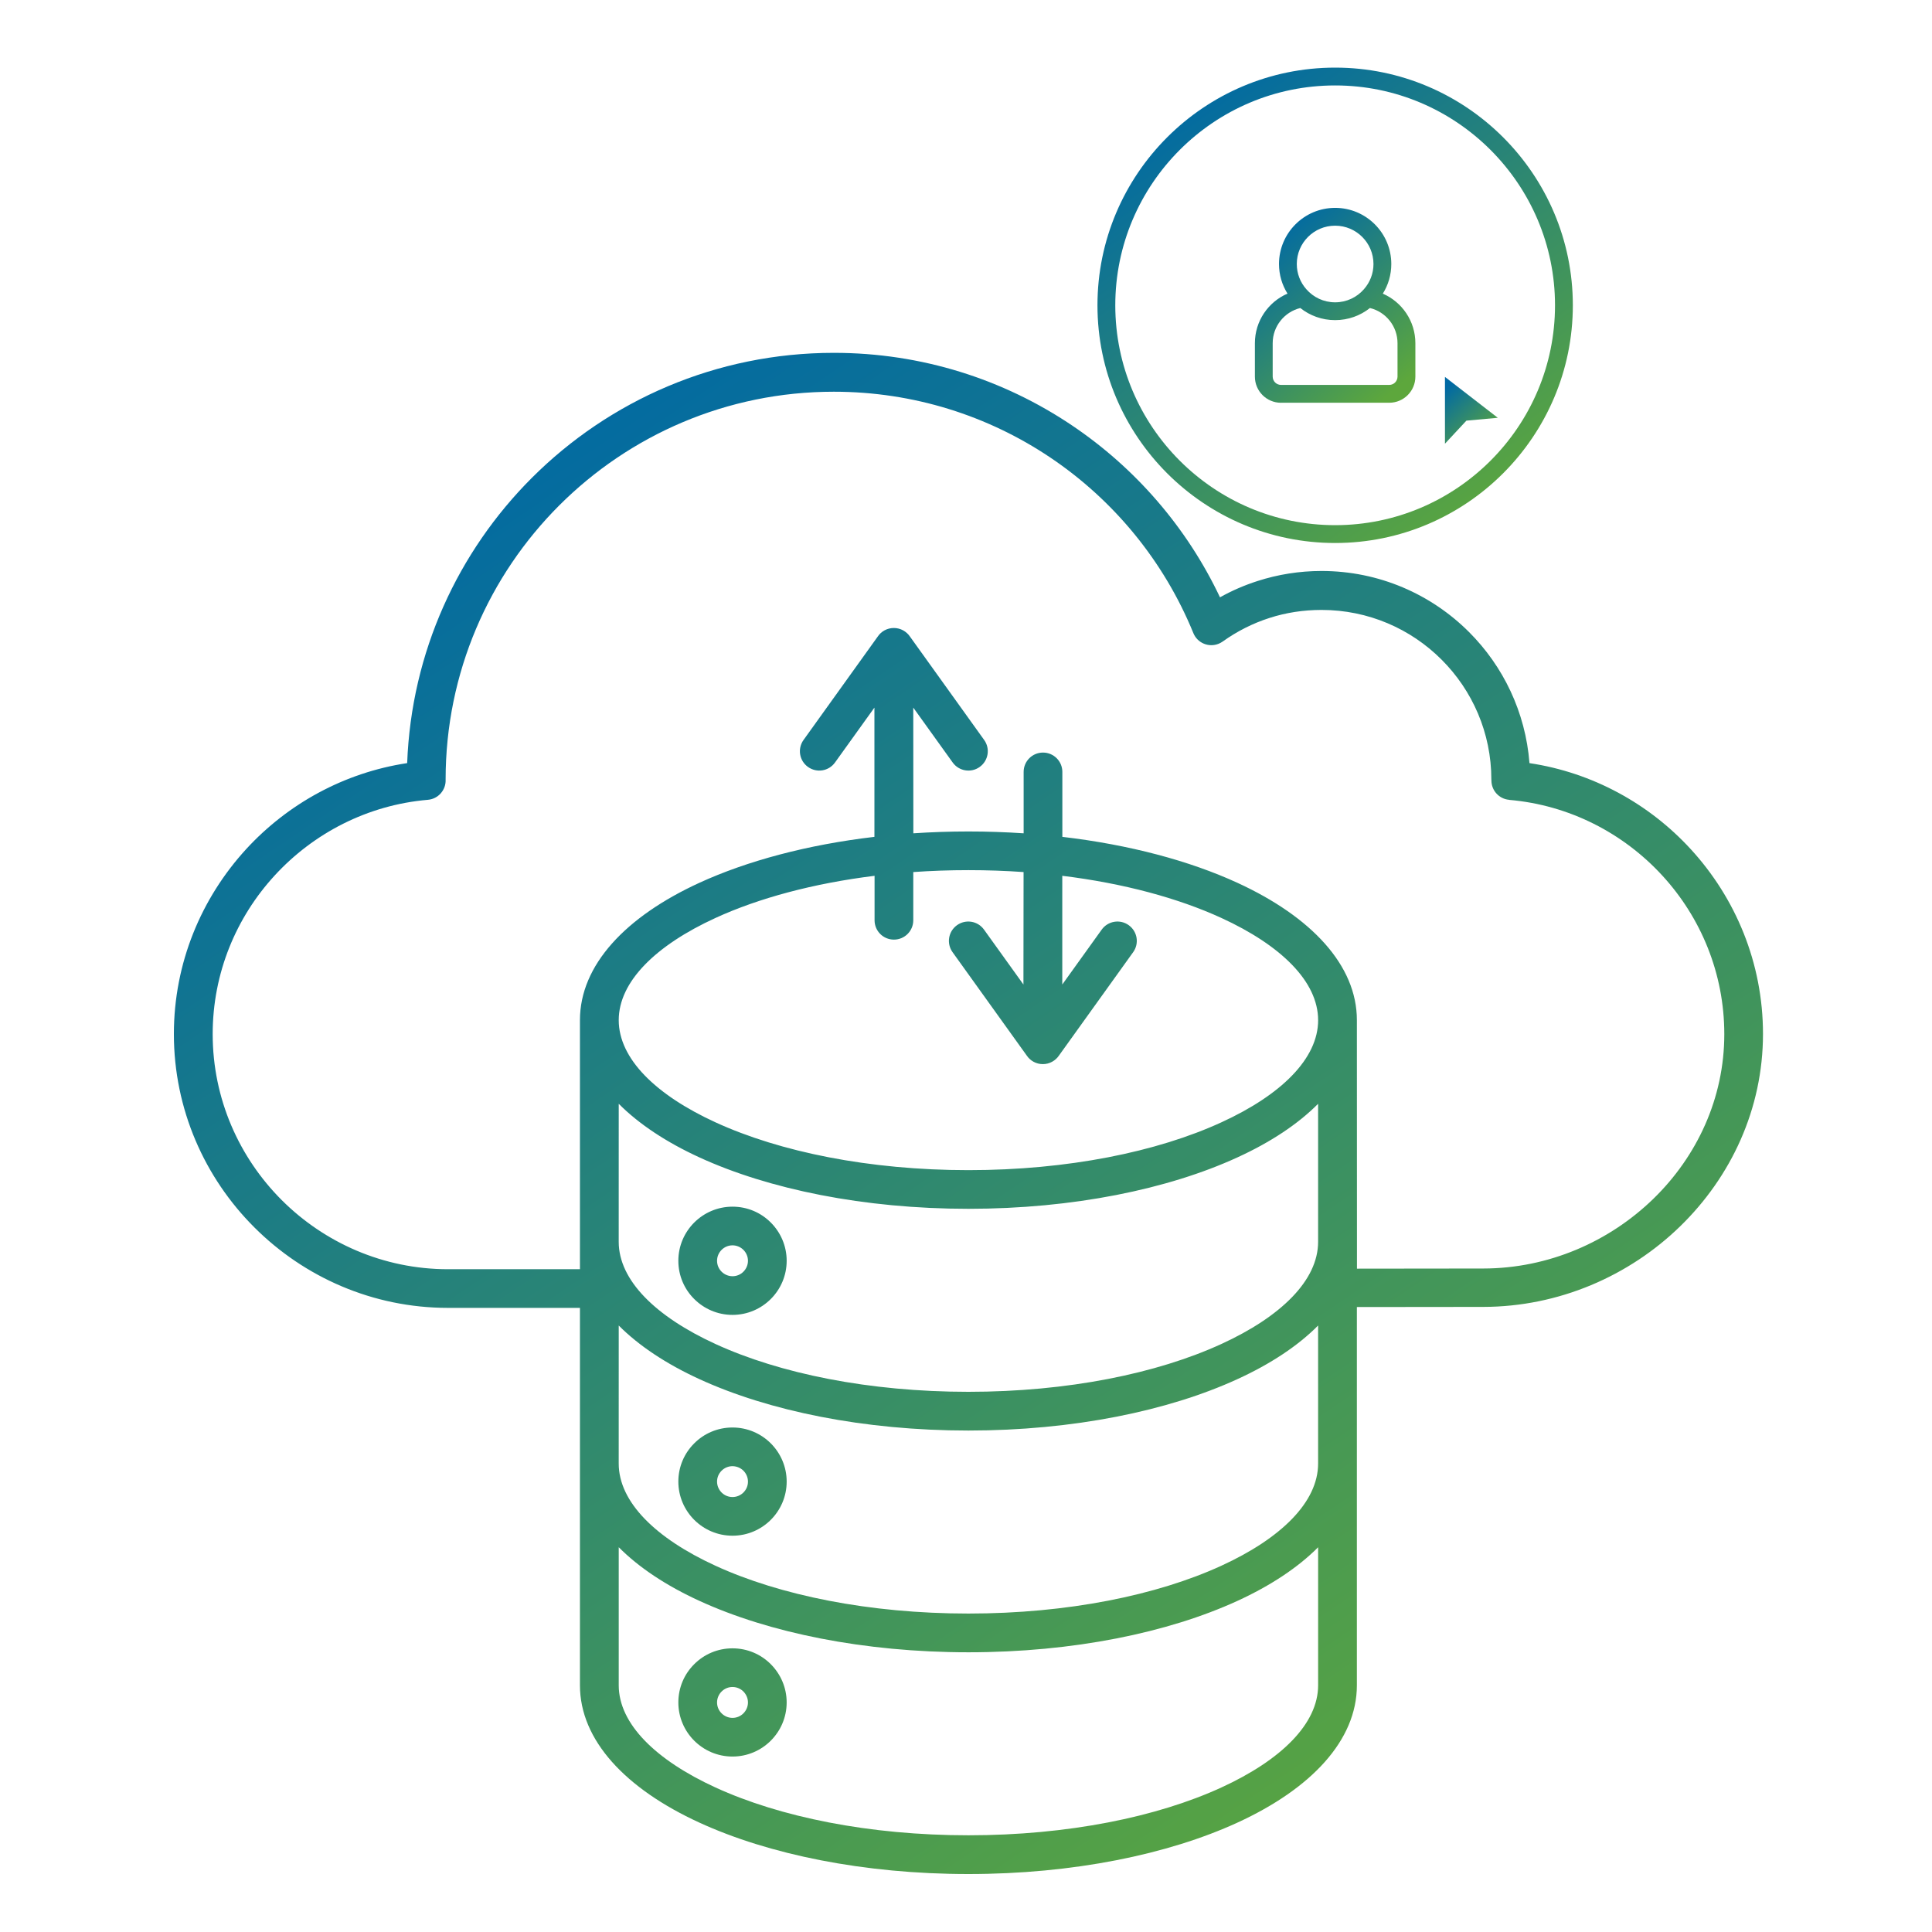 <svg width="200" height="200" viewBox="0 0 200 200" fill="none" xmlns="http://www.w3.org/2000/svg">
<path fill-rule="evenodd" clip-rule="evenodd" d="M75.828 170.635C77.376 170.635 78.778 171.258 79.791 172.277C80.803 173.289 81.435 174.689 81.435 176.236C81.435 177.783 80.803 179.183 79.791 180.195C78.778 181.207 77.376 181.837 75.828 181.837C74.28 181.837 72.878 181.207 71.865 180.195C70.853 179.183 70.222 177.783 70.222 176.236C70.222 174.689 70.845 173.289 71.865 172.277C72.878 171.258 74.28 170.635 75.828 170.635ZM136.451 105.605C136.451 101.616 132.62 97.863 126.434 95.025C121.958 92.972 116.307 91.44 109.967 90.663V101.917L114.047 96.235C114.693 95.333 115.948 95.128 116.843 95.773C117.745 96.418 117.951 97.672 117.305 98.567L109.629 109.263C109.27 109.799 108.653 110.158 107.956 110.158C107.259 110.158 106.643 109.806 106.283 109.263L98.607 98.567C97.962 97.665 98.167 96.419 99.07 95.773C99.972 95.128 101.22 95.333 101.866 96.235L105.946 101.917L105.96 90.275C104.104 90.143 102.196 90.077 100.251 90.077C98.306 90.077 96.398 90.143 94.542 90.275V95.267C94.542 96.375 93.647 97.269 92.538 97.269C91.43 97.269 90.535 96.375 90.535 95.267V90.663C84.195 91.448 78.544 92.973 74.068 95.026C67.882 97.863 64.051 101.617 64.051 105.605C64.051 109.593 67.882 113.347 74.068 116.184C80.731 119.242 89.985 121.133 100.252 121.133C110.526 121.133 119.78 119.242 126.436 116.184C132.63 113.347 136.453 109.593 136.453 105.605L136.451 105.605ZM60.036 105.605V131.389H46.38C39.68 131.389 33.589 128.647 29.172 124.241C24.754 119.827 22.017 113.742 22.017 107.048C22.017 100.729 24.453 94.959 28.438 90.626C32.459 86.249 38.051 83.331 44.289 82.796C45.367 82.708 46.182 81.777 46.13 80.699C46.13 69.614 50.629 59.577 57.901 52.311C65.173 45.046 75.219 40.551 86.315 40.551C94.607 40.551 102.312 43.059 108.704 47.348C115.294 51.769 120.497 58.096 123.535 65.537C123.953 66.564 125.12 67.055 126.147 66.644C126.294 66.586 126.433 66.505 126.565 66.417C128.04 65.361 129.677 64.526 131.423 63.968C133.104 63.426 134.909 63.14 136.802 63.14C141.66 63.14 146.056 65.105 149.233 68.287C152.418 71.469 154.385 75.86 154.385 80.706C154.385 80.853 154.392 80.758 154.392 80.706V80.772C154.378 81.828 155.185 82.708 156.227 82.796V82.803C162.464 83.338 168.056 86.256 172.078 90.633C176.062 94.966 178.499 100.743 178.499 107.056C178.499 113.691 175.666 119.71 171.168 124.087C166.589 128.544 160.307 131.309 153.548 131.316L140.472 131.331V128.566L140.464 105.605C140.464 99.916 135.739 94.901 128.099 91.389C123.153 89.116 116.923 87.445 109.974 86.631V79.908C109.974 78.801 109.079 77.906 107.971 77.906C106.862 77.906 105.967 78.801 105.967 79.908V86.264C104.103 86.139 102.195 86.074 100.258 86.074C98.321 86.074 96.413 86.139 94.549 86.264L94.541 73.251L98.621 78.933C99.267 79.834 100.522 80.04 101.417 79.394C102.32 78.749 102.525 77.496 101.88 76.601L94.204 65.904C93.844 65.369 93.228 65.01 92.531 65.01C91.834 65.01 91.217 65.362 90.858 65.904L83.182 76.601C82.536 77.503 82.742 78.749 83.644 79.394C84.547 80.04 85.794 79.834 86.44 78.933L90.52 73.251V86.631C83.571 87.445 77.341 89.123 72.395 91.389C64.763 94.894 60.036 99.908 60.036 105.605ZM60.036 135.393V174.462C60.036 180.151 64.762 185.173 72.401 188.677C79.571 191.969 89.419 194 100.25 194C111.081 194 120.93 191.969 128.098 188.677C135.737 185.173 140.463 180.158 140.463 174.462V135.304L153.54 135.29C161.377 135.282 168.657 132.086 173.947 126.932C179.194 121.822 182.504 114.791 182.504 107.033C182.504 99.68 179.664 92.957 175.019 87.898C170.726 83.221 164.885 79.98 158.331 78.998C157.92 73.712 155.609 68.961 152.072 65.427C148.161 61.52 142.767 59.108 136.801 59.108C134.511 59.108 132.295 59.467 130.197 60.141C128.824 60.581 127.518 61.146 126.293 61.835C122.866 54.599 117.531 48.44 110.934 44.012C103.896 39.283 95.428 36.526 86.32 36.526C74.117 36.526 63.065 41.468 55.066 49.459C47.434 57.084 42.583 67.48 42.15 78.997C35.605 79.987 29.778 83.228 25.492 87.891C20.84 92.964 18 99.687 18 107.04C18 114.841 21.192 121.931 26.336 127.063C31.48 132.202 38.577 135.391 46.377 135.391L60.036 135.393ZM64.051 114.263C66.143 116.367 68.982 118.244 72.402 119.813C79.572 123.105 89.42 125.135 100.25 125.135C111.081 125.135 120.93 123.105 128.099 119.813C131.526 118.244 134.366 116.367 136.45 114.263V128.552C136.45 132.54 132.619 136.294 126.433 139.131C119.77 142.189 110.516 144.08 100.249 144.08C89.975 144.08 80.721 142.189 74.065 139.131C67.879 136.294 64.049 132.54 64.049 128.552L64.051 114.263ZM64.051 137.217C66.143 139.321 68.982 141.198 72.402 142.767C79.572 146.059 89.42 148.089 100.25 148.089C111.081 148.089 120.93 146.059 128.099 142.767C131.526 141.198 134.366 139.321 136.45 137.217V151.506C136.45 155.494 132.619 159.248 126.433 162.085C119.77 165.143 110.516 167.034 100.249 167.034C89.975 167.034 80.721 165.143 74.065 162.085C67.879 159.248 64.049 155.494 64.049 151.506L64.051 137.217ZM64.051 160.171V174.46C64.051 178.449 67.882 182.202 74.068 185.04C80.731 188.097 89.985 189.988 100.252 189.988C110.525 189.988 119.78 188.097 126.436 185.04C132.622 182.202 136.452 178.449 136.452 174.46V160.171C134.361 162.275 131.521 164.152 128.101 165.721C120.932 169.013 111.084 171.044 100.253 171.044C89.422 171.044 79.573 169.013 72.405 165.721C68.978 164.152 66.145 162.275 64.054 160.171H64.051ZM75.829 124.914C74.281 124.914 72.879 125.545 71.866 126.556C70.853 127.568 70.222 128.968 70.222 130.515C70.222 132.062 70.846 133.463 71.866 134.474C72.879 135.486 74.281 136.117 75.829 136.117C77.377 136.117 78.779 135.486 79.792 134.474C80.805 133.463 81.436 132.062 81.436 130.515C81.436 128.968 80.804 127.568 79.792 126.556C78.779 125.537 77.377 124.914 75.829 124.914ZM76.959 129.386C76.673 129.1 76.269 128.917 75.829 128.917C75.389 128.917 74.993 129.093 74.699 129.386C74.413 129.672 74.229 130.075 74.229 130.515C74.229 130.955 74.405 131.351 74.699 131.644C74.985 131.93 75.389 132.114 75.829 132.114C76.269 132.114 76.666 131.938 76.959 131.644C77.245 131.358 77.429 130.955 77.429 130.515C77.429 130.075 77.245 129.672 76.959 129.386ZM75.829 147.774C77.377 147.774 78.779 148.404 79.792 149.416C80.804 150.428 81.436 151.828 81.436 153.375C81.436 154.922 80.804 156.322 79.792 157.334C78.779 158.346 77.377 158.976 75.829 158.976C74.281 158.976 72.879 158.346 71.866 157.334C70.854 156.322 70.222 154.922 70.222 153.375C70.222 151.828 70.846 150.428 71.866 149.416C72.879 148.397 74.281 147.774 75.829 147.774ZM76.959 152.246C77.245 152.532 77.429 152.935 77.429 153.375C77.429 153.815 77.253 154.211 76.959 154.504C76.673 154.79 76.269 154.973 75.829 154.973C75.389 154.973 74.993 154.797 74.699 154.504C74.413 154.218 74.229 153.815 74.229 153.375C74.229 152.935 74.405 152.539 74.699 152.246C74.985 151.96 75.389 151.777 75.829 151.777C76.269 151.784 76.673 151.96 76.959 152.246ZM76.959 175.106C76.673 174.82 76.269 174.637 75.829 174.637C75.389 174.637 74.993 174.813 74.699 175.106C74.413 175.392 74.229 175.795 74.229 176.235C74.229 176.675 74.405 177.071 74.699 177.364C74.985 177.65 75.389 177.834 75.829 177.834C76.269 177.834 76.666 177.658 76.959 177.364C77.245 177.078 77.429 176.675 77.429 176.235C77.429 175.795 77.245 175.4 76.959 175.106Z" fill="url(#paint0_linear_2403_168)"/>
<path d="M138.214 56.211C151.779 56.211 162.82 45.174 162.82 31.605C162.82 18.036 151.779 7 138.214 7C124.65 7 113.609 18.036 113.609 31.605C113.609 45.174 124.645 56.211 138.214 56.211ZM138.214 8.845C150.762 8.845 160.974 19.058 160.974 31.605C160.974 44.153 150.762 54.365 138.214 54.365C125.667 54.365 115.454 44.153 115.454 31.605C115.454 19.058 125.659 8.845 138.214 8.845Z" fill="url(#paint1_linear_2403_168)"/>
<path d="M132.611 41.692H143.818C145.308 41.692 146.519 40.481 146.519 38.987V35.529C146.519 33.234 145.128 31.254 143.148 30.399C143.708 29.507 144.027 28.455 144.027 27.33C144.027 24.125 141.42 21.518 138.215 21.518C135.009 21.518 132.402 24.125 132.402 27.33C132.402 28.455 132.722 29.503 133.282 30.394C131.294 31.254 129.906 33.229 129.906 35.531V38.989C129.906 40.484 131.117 41.695 132.611 41.695L132.611 41.692ZM138.215 23.363C140.399 23.363 142.182 25.141 142.182 27.33C142.182 28.332 141.807 29.243 141.196 29.937C140.471 30.773 139.399 31.297 138.212 31.297C137.025 31.297 135.953 30.773 135.228 29.937C134.613 29.243 134.243 28.332 134.243 27.33C134.243 25.141 136.021 23.363 138.21 23.363H138.215ZM131.748 35.529C131.748 33.77 132.967 32.287 134.608 31.886C135.598 32.674 136.852 33.14 138.212 33.14C139.572 33.14 140.826 32.672 141.816 31.886C143.46 32.285 144.671 33.767 144.671 35.529V38.986C144.671 39.46 144.289 39.846 143.815 39.846H132.608C132.135 39.846 131.748 39.46 131.748 38.986L131.748 35.529Z" fill="url(#paint2_linear_2403_168)"/>
<path d="M155.051 43.25L149.582 39.018V45.931L151.802 43.545L155.051 43.25Z" fill="url(#paint3_linear_2403_168)"/>
<defs>
<linearGradient id="paint0_linear_2403_168" x1="39" y1="51.263" x2="138.605" y2="198.995" gradientUnits="userSpaceOnUse">
<stop stop-color="#0069A4"/>
<stop offset="1" stop-color="#5DA73C"/>
</linearGradient>
<linearGradient id="paint1_linear_2403_168" x1="119.891" y1="11.605" x2="151.505" y2="56.491" gradientUnits="userSpaceOnUse">
<stop stop-color="#0069A4"/>
<stop offset="1" stop-color="#5DA73C"/>
</linearGradient>
<linearGradient id="paint2_linear_2403_168" x1="132.026" y1="23.406" x2="145.627" y2="39.306" gradientUnits="userSpaceOnUse">
<stop stop-color="#0069A4"/>
<stop offset="1" stop-color="#5DA73C"/>
</linearGradient>
<linearGradient id="paint3_linear_2403_168" x1="150.28" y1="39.665" x2="154.965" y2="44.928" gradientUnits="userSpaceOnUse">
<stop stop-color="#0069A4"/>
<stop offset="1" stop-color="#5DA73C"/>
</linearGradient>
</defs>
</svg>
